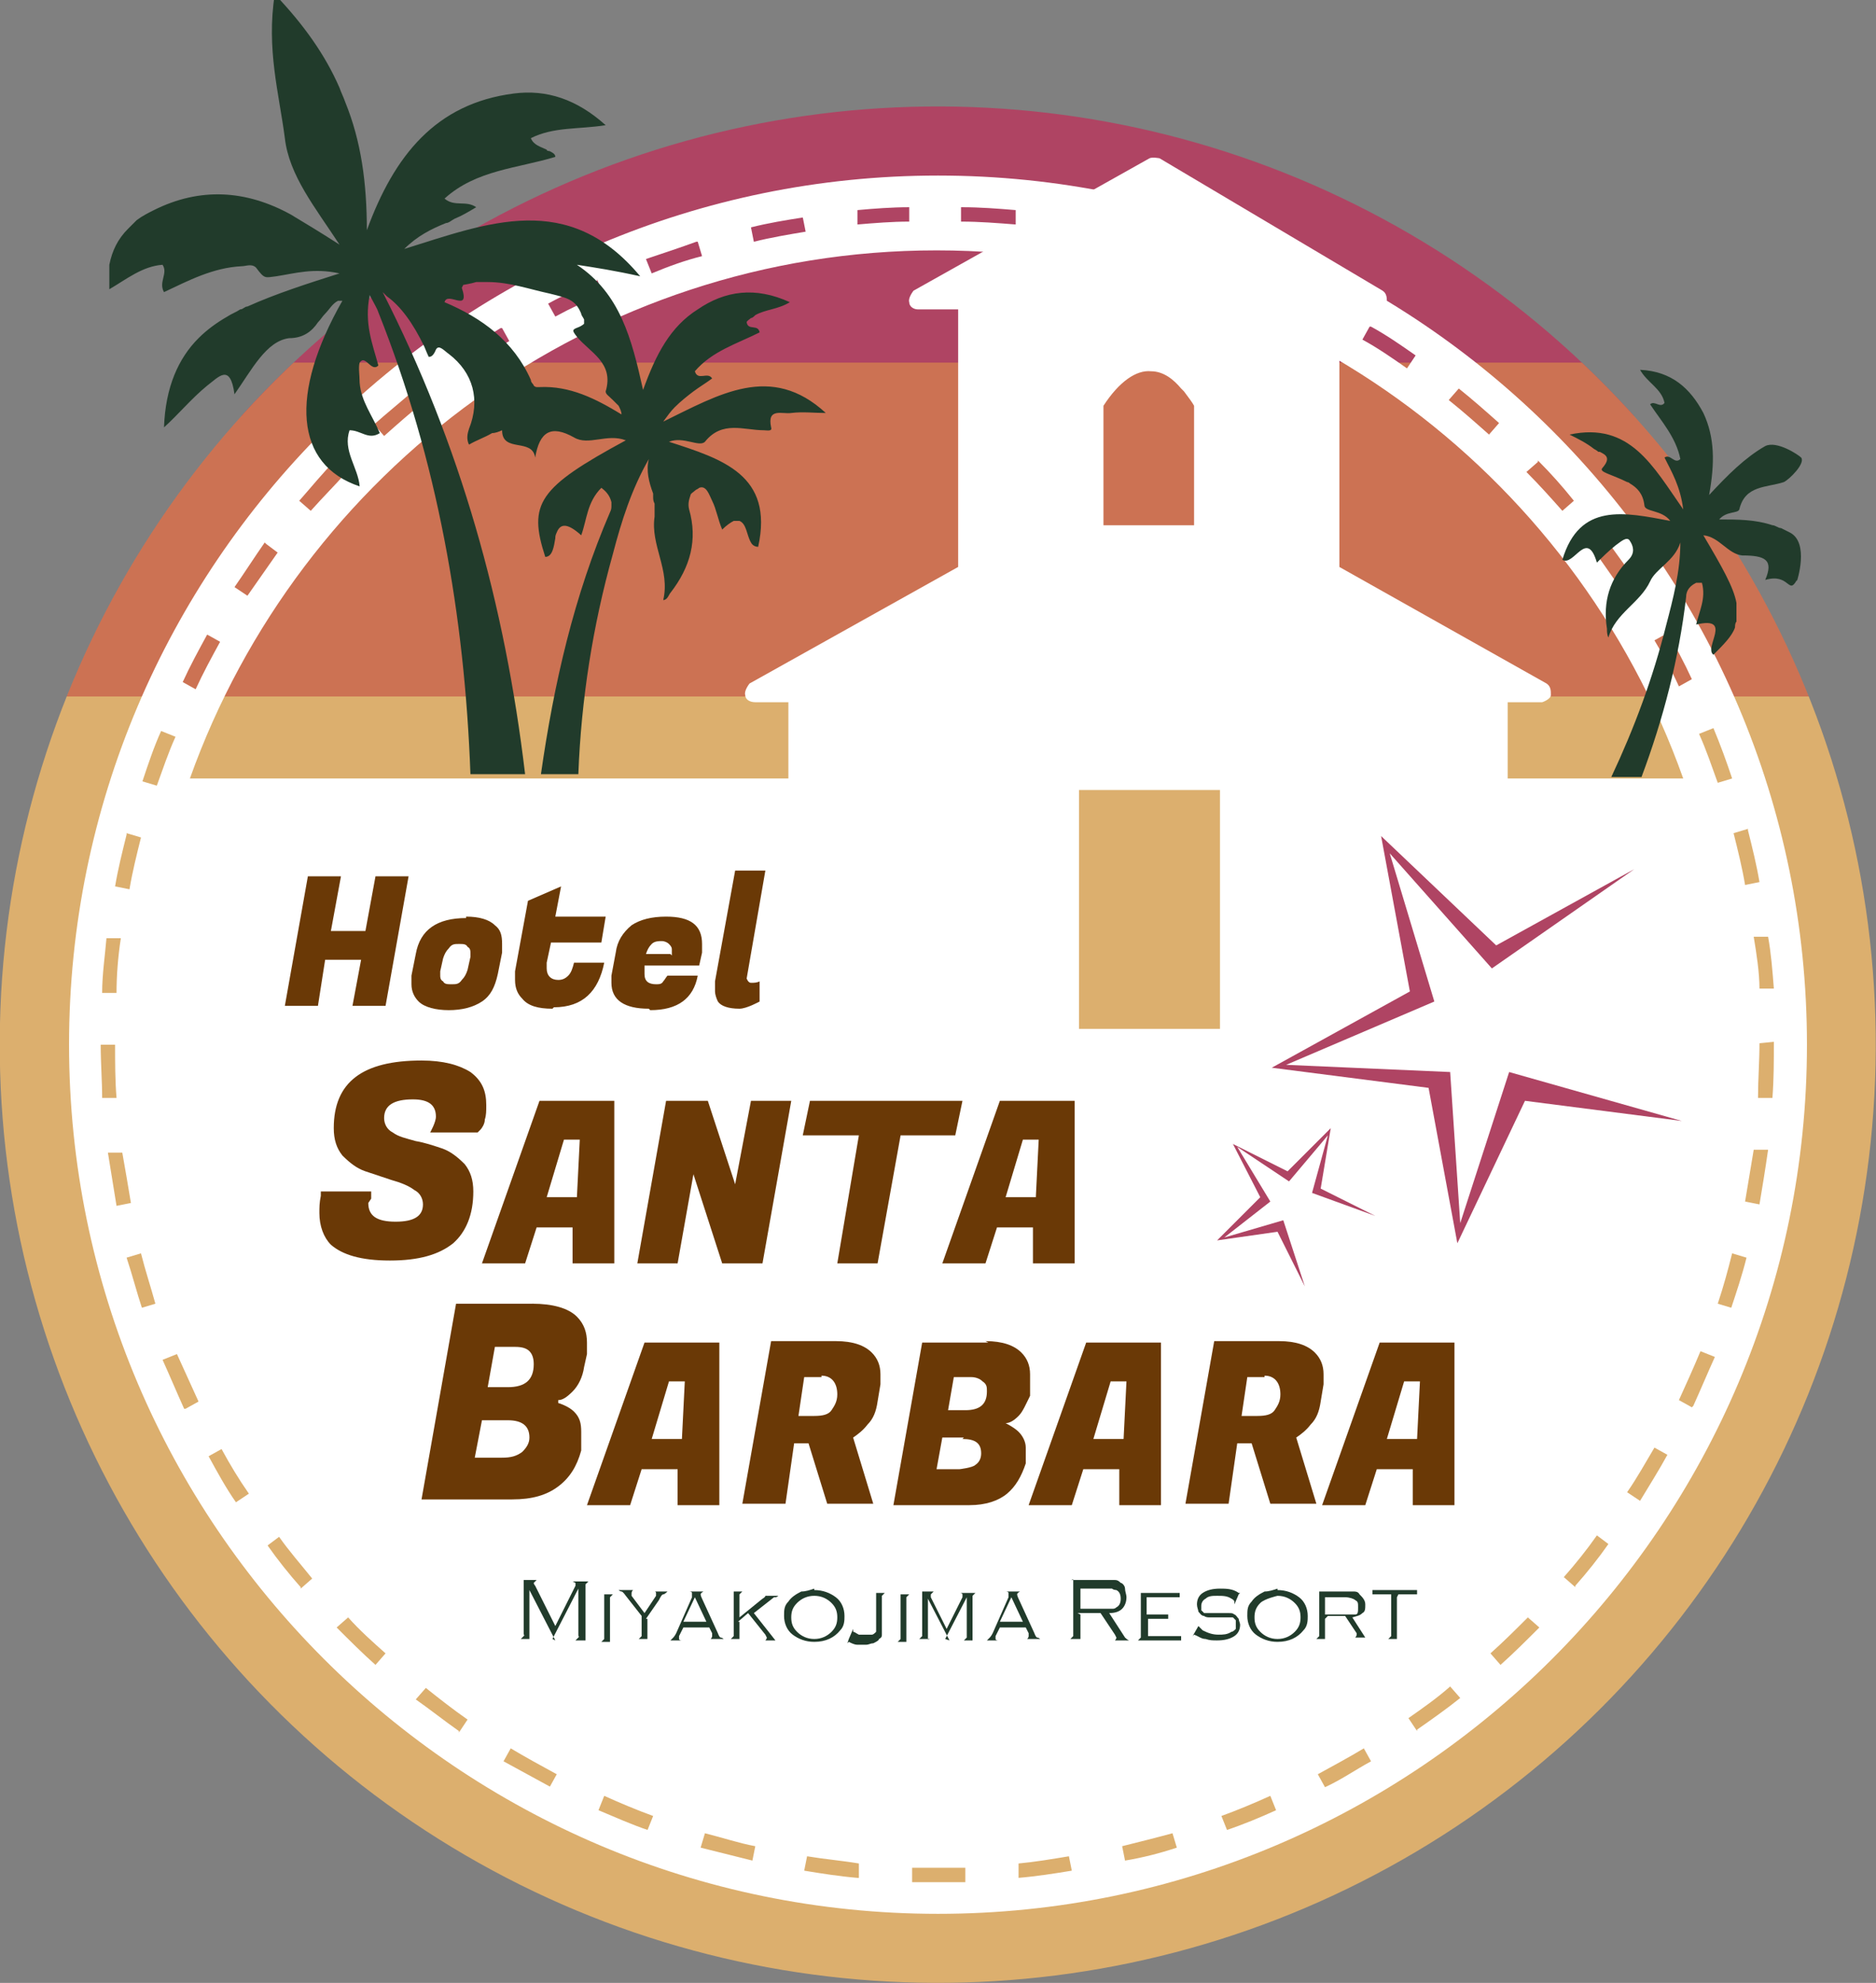 <?xml version="1.0" encoding="UTF-8"?>
<svg id="_レイヤー_2" data-name="レイヤー 2" xmlns="http://www.w3.org/2000/svg" xmlns:xlink="http://www.w3.org/1999/xlink" viewBox="0 0 13.04 13.78">
  <rect x="0" y="0" width="13.04" height="13.78" fill="#808080" stroke="none"/>
  <defs>
    <style>
      .cls-1 {
        fill: #6a3906;
      }

      .cls-2 {
        fill: #fff;
      }

      .cls-3 {
        fill: #dcaf6e;
      }

      .cls-4 {
        fill: #cc7253;
      }

      .cls-5 {
        fill: none;
      }

      .cls-6 {
        fill: #af4463;
      }

      .cls-7 {
        fill: #213b2b;
      }

      .cls-8 {
        clip-path: url(#clippath);
      }
    </style>
    <clipPath id="clippath">
      <circle class="cls-5" cx="6.52" cy="7.26" r="6.52" transform="translate(-.09 .08) rotate(-.7)"/>
    </clipPath>
  </defs>
  <g id="_レイヤー_1-2" data-name="レイヤー 1">
    <g>
      <g class="cls-8">
        <rect class="cls-6" x="-.8" y=".56" width="16.77" height="2.33"/>
        <rect class="cls-4" x="-.8" y="2.52" width="16.77" height="2.33"/>
        <rect class="cls-3" x="-.8" y="4.84" width="16.77" height="12.36"/>
      </g>
      <path class="cls-2" d="M6.52,1.22C3.19,1.22.48,3.93.48,7.26s2.71,6.04,6.04,6.04,6.04-2.71,6.04-6.04S9.85,1.22,6.52,1.22ZM12.33,6.87h-.1c0-.11-.02-.24-.04-.36h.1c.02.11.03.23.04.36ZM12.15,5.77c.03.12.06.24.08.36l-.1.02c-.02-.12-.05-.24-.08-.36l.1-.03ZM11.59,4.39c.06.11.12.22.17.33l-.09.05c-.05-.11-.11-.22-.17-.32l.09-.05ZM11.18,3.77c.07.1.15.2.21.31l-.09.06c-.07-.1-.14-.2-.21-.3l.08-.06ZM10.69,3.2c.09.09.17.18.25.28l-.08.07c-.08-.09-.16-.18-.25-.27l.08-.07ZM10.14,2.7c.1.08.19.16.28.24l-.07.08c-.09-.08-.18-.16-.28-.24l.07-.08ZM9.53,2.27c.11.06.21.13.31.2l-.06.09c-.1-.07-.2-.14-.31-.2l.05-.09ZM8.86,1.93c.11.05.23.1.34.16l-.05.09c-.11-.06-.22-.11-.33-.16l.04-.1ZM8.16,1.67c.12.04.24.07.35.12l-.04.1c-.11-.04-.23-.08-.35-.11l.03-.1ZM7.44,1.51c.12.02.25.04.37.07l-.02.1c-.12-.03-.24-.05-.36-.07l.02-.1ZM6.69,1.44c.12,0,.25.01.37.02v.1c-.13-.01-.25-.02-.38-.02v-.1ZM6.32,1.44v.1c-.12,0-.24.01-.36.02v-.1c.11-.01.24-.02.36-.02ZM5.58,1.51l.02.1c-.12.02-.24.04-.36.07l-.02-.1c.12-.03.24-.05.37-.07ZM4.85,1.68l.03.1c-.12.03-.23.07-.35.12l-.04-.1c.12-.04.24-.08.35-.12ZM4.15,1.94l.04.1c-.11.05-.22.1-.33.16l-.05-.09c.11-.06.22-.11.34-.16ZM3.49,2.28l.05.09c-.1.06-.21.13-.31.2l-.06-.09c.1-.07.21-.14.31-.2ZM2.88,2.71l.07.08c-.1.08-.19.16-.28.24l-.07-.08c.09-.08.19-.16.28-.24ZM2.33,3.21l.08.07c-.08.09-.17.18-.25.27l-.08-.07c.08-.09.16-.19.25-.28ZM1.85,3.78l.08.06c-.07.1-.14.2-.21.3l-.09-.06c.07-.1.14-.21.21-.31ZM1.44,4.41l.09.05c-.06.11-.12.22-.17.33l-.09-.05c.05-.11.11-.22.17-.33ZM1.12,5.08l.1.04c-.05.11-.09.23-.13.34l-.1-.03c.04-.12.08-.24.13-.35ZM.88,5.79l.1.03c-.03.12-.06.24-.08.36l-.1-.02c.02-.12.05-.24.08-.36ZM.74,6.52h.1c-.02.13-.03.26-.03.38h-.1c0-.13.02-.26.03-.38ZM.7,7.26h.1c0,.12,0,.25.01.37h-.1c0-.12-.01-.24-.01-.37ZM.75,8.01h.1c.02.11.04.23.06.35l-.1.02c-.02-.12-.04-.25-.06-.37ZM.99,9.1c-.04-.12-.07-.24-.11-.36l.1-.03c.03.12.07.24.1.35l-.1.03ZM1.28,9.79c-.05-.11-.1-.23-.15-.34l.1-.04c.05.11.1.22.15.33l-.09.05ZM1.64,10.44c-.07-.1-.13-.21-.19-.32l.09-.05c.06.11.12.21.19.31l-.09.06ZM2.09,11.03c-.08-.09-.16-.19-.23-.29l.08-.06c.07.1.15.19.23.29l-.08.07ZM2.61,11.57c-.09-.08-.18-.17-.27-.26l.08-.07c.08.09.17.17.26.25l-.07.08ZM3.19,12.03c-.1-.07-.2-.15-.3-.22l.07-.08c.1.08.19.15.29.22l-.06.09ZM3.83,12.42c-.11-.06-.22-.12-.33-.18l.05-.09c.1.06.21.12.32.18l-.05.09ZM4.51,12.72c-.12-.04-.23-.09-.35-.14l.04-.1c.11.05.23.1.34.14l-.04.1ZM5.23,12.93c-.12-.03-.24-.06-.36-.09l.03-.1c.12.03.24.07.35.09l-.02.1ZM5.96,13.05c-.12-.01-.25-.03-.37-.05l.02-.1c.12.02.24.03.36.05v.1ZM6.52,13.08c-.06,0-.12,0-.18,0v-.1c.12,0,.25,0,.37,0v.1c-.06,0-.12,0-.19,0ZM7.08,13.05v-.1c.11-.01.23-.03.35-.05l.02.1c-.12.02-.25.04-.37.05ZM7.82,12.93l-.02-.1c.12-.03.24-.06.35-.09l.03.1c-.12.04-.24.07-.36.09ZM8.48,7.15h-.98v-1.66h.98v1.66ZM8.53,12.72l-.04-.1c.11-.04.23-.09.34-.14l.04.1c-.11.05-.23.1-.35.14ZM9.21,12.42l-.05-.09c.11-.06.22-.12.32-.18l.05.09c-.11.06-.21.13-.32.18ZM9.85,12.03l-.06-.09c.1-.07.2-.14.29-.22l.07.08c-.1.08-.2.15-.3.22ZM10.43,11.57l-.07-.08c.09-.08.18-.17.26-.25l.08.07c-.09.09-.18.18-.27.26ZM1.32,5.41c.76-2.13,2.8-3.67,5.19-3.67s4.43,1.53,5.19,3.67H1.32ZM10.95,11.03l-.08-.07c.08-.09.16-.19.23-.29l.08.06c-.07.1-.15.2-.23.29ZM11.4,10.43l-.09-.06c.07-.1.13-.21.19-.31l.09.05c-.06.11-.13.22-.19.32ZM11.76,9.78l-.09-.05c.05-.11.1-.22.15-.34l.1.04c-.05.11-.1.23-.15.34ZM11.81,5.1l.1-.04c.05.12.09.23.13.35l-.1.03c-.04-.11-.08-.23-.13-.34ZM12.04,9.09l-.1-.03c.04-.12.07-.23.1-.35l.1.03c-.03.12-.07.24-.11.36ZM12.23,8.37l-.1-.02c.02-.12.04-.24.06-.36h.1c-.02.14-.04.26-.06.38ZM12.22,7.62c0-.12.01-.24.01-.37h0s.1-.01.1-.01h0c0,.14,0,.26-.01.39h-.1Z"/>
      <polygon class="cls-1" points="2.84 6.09 2.68 6.99 2.45 6.99 2.51 6.67 2.26 6.67 2.21 6.99 1.98 6.99 2.14 6.09 2.37 6.09 2.3 6.47 2.54 6.47 2.61 6.09 2.84 6.09"/>
      <path class="cls-1" d="M3.24,6.37c.09,0,.16.02.2.06.04.03.05.07.05.13,0,.02,0,.04,0,.06l-.03.15c-.02.09-.05.15-.11.19-.06.04-.14.06-.23.06s-.17-.02-.21-.06c-.03-.03-.05-.07-.05-.12,0-.02,0-.04,0-.06l.03-.15c.03-.17.15-.25.35-.25M3.27,6.65s0-.02,0-.03,0-.03-.02-.04c-.01-.02-.03-.02-.06-.02s-.05,0-.07.03c-.02.02-.03.04-.04.07l-.02.09s0,.02,0,.03,0,.03.02.04c.01.02.03.02.06.02s.05,0,.07-.03c.02-.02.03-.04.04-.07l.02-.09Z"/>
      <path class="cls-1" d="M3.84,7.01c-.1,0-.17-.02-.21-.07-.03-.03-.05-.07-.05-.13,0-.02,0-.04,0-.06l.09-.49.23-.1-.04.21h.35l-.03.18h-.35l-.03.14s0,.03,0,.04c0,.05.03.08.08.08.03,0,.05-.01.07-.03.02-.02.03-.05.04-.09h.21c-.04.2-.15.31-.35.31"/>
      <path class="cls-1" d="M4.51,7.01c-.17,0-.26-.06-.26-.18,0-.02,0-.03,0-.05l.03-.16c.01-.08.05-.14.11-.19.06-.04.14-.06.24-.06.17,0,.25.06.25.19,0,.02,0,.04,0,.06l-.02.09h-.38v.03s0,.02,0,.03c0,.05.03.07.08.07.02,0,.04,0,.05-.02.01-.01.02-.03.03-.04h.21c-.03.16-.14.24-.33.24M4.67,6.64s0-.03,0-.04,0-.02-.02-.04c-.01-.01-.03-.02-.05-.02s-.05,0-.07.02c-.02.02-.03.04-.04.07h.17Z"/>
      <path class="cls-1" d="M5.19,6.8s.01.03.03.03.04,0,.06-.01v.14s-.09.05-.14.05c-.08,0-.13-.02-.15-.05-.01-.02-.02-.05-.02-.07s0-.05,0-.07l.14-.77h.21l-.13.75s0,.01,0,.02"/>
      <path class="cls-1" d="M2.56,8.36c0,.09.06.13.19.13s.19-.04.19-.12c0-.04-.02-.08-.06-.1-.04-.03-.09-.05-.16-.07-.06-.02-.12-.04-.18-.06-.06-.02-.11-.06-.16-.11-.04-.05-.06-.11-.06-.19,0-.32.2-.47.61-.47.15,0,.26.03.34.08.08.06.11.13.11.23,0,.04,0,.07-.01.1,0,.03-.02.06-.03.07l-.02.02h-.33s.04-.07.04-.11c0-.08-.05-.12-.16-.12-.13,0-.2.04-.2.13,0,.04.02.08.06.1.04.03.09.04.16.06.06.01.12.03.18.05.06.02.11.06.16.11.04.05.06.11.06.19,0,.16-.05.28-.14.36-.1.08-.24.12-.44.12s-.33-.04-.41-.11c-.05-.05-.08-.13-.08-.22,0-.04,0-.07.01-.12v-.03h.35v.02s0,.02,0,.03"/>
      <path class="cls-1" d="M3.98,8.78v-.25s-.25,0-.25,0l-.08.25h-.3l.4-1.13h.52v1.13s-.29,0-.29,0ZM3.92,7.92l-.12.4h.21l.02-.4h-.1Z"/>
      <polygon class="cls-1" points="5.5 7.65 5.3 8.78 5.02 8.78 4.82 8.16 4.71 8.78 4.43 8.78 4.63 7.65 4.92 7.65 5.11 8.23 5.22 7.65 5.5 7.65"/>
      <polygon class="cls-1" points="6.64 7.89 6.26 7.89 6.1 8.78 5.82 8.78 5.97 7.89 5.58 7.89 5.63 7.65 6.69 7.65 6.64 7.89"/>
      <path class="cls-1" d="M7.18,8.78v-.25s-.25,0-.25,0l-.08.25h-.3l.4-1.13h.52v1.13s-.29,0-.29,0ZM7.11,7.92l-.12.4h.21l.02-.4h-.1Z"/>
      <path class="cls-1" d="M3.7,9.06c.14,0,.25.03.31.09.05.05.07.11.07.18,0,.03,0,.05,0,.08l-.02.09c-.01.07-.04.13-.08.17-.04.04-.07.06-.1.06v.02s.07.02.11.06.05.08.05.14c0,.02,0,.04,0,.07v.06c-.03.11-.08.19-.16.25-.08.06-.18.09-.32.09h-.63l.24-1.36h.55ZM3.53,9.87h-.18l-.05.26h.19c.06,0,.1-.01.14-.04.03-.03.05-.06.05-.1,0-.08-.05-.12-.15-.12M3.58,9.36h-.14l-.05.28h.14c.12,0,.18-.05.18-.16,0-.04-.01-.07-.03-.09-.02-.02-.05-.03-.1-.03"/>
      <path class="cls-1" d="M4.71,10.46v-.25s-.25,0-.25,0l-.08.25h-.3l.4-1.13h.52v1.13s-.29,0-.29,0ZM4.65,9.6l-.12.4h.21l.02-.4h-.1Z"/>
      <path class="cls-1" d="M5.81,9.32c.12,0,.2.03.25.08.04.04.06.09.06.15,0,.02,0,.04,0,.07l-.02.12c-.01.07-.03.12-.07.16-.03.04-.07.07-.1.09l.14.46h-.32l-.13-.42h-.1l-.06.42h-.3l.2-1.13h.46ZM5.71,9.57h-.12l-.04.27h.11c.06,0,.1-.01.12-.04.02-.03.04-.06.04-.11,0-.08-.04-.13-.11-.13"/>
      <path class="cls-1" d="M6.85,9.32c.12,0,.2.03.25.08.04.04.06.09.06.15,0,.02,0,.04,0,.07v.08c-.03.06-.05.11-.08.14-.03.03-.06.05-.09.05h0s.06.03.09.06c.03.03.05.07.05.11,0,.02,0,.04,0,.06v.05c-.03.09-.07.16-.13.21-.06.05-.15.08-.26.08h-.53l.2-1.13h.46ZM6.7,9.99h-.15l-.04.22h.16s.09-.01.11-.03c.03-.02.04-.05.04-.08,0-.07-.04-.1-.13-.1M6.75,9.57h-.12l-.04.23h.12c.1,0,.15-.04.15-.13,0-.03,0-.05-.03-.07-.02-.02-.05-.03-.08-.03"/>
      <path class="cls-1" d="M7.78,10.46v-.25s-.25,0-.25,0l-.08.25h-.3l.4-1.13h.52v1.13s-.29,0-.29,0ZM7.72,9.6l-.12.4h.21l.02-.4h-.1Z"/>
      <path class="cls-1" d="M8.89,9.32c.12,0,.2.03.25.08.04.04.06.09.06.15,0,.02,0,.04,0,.07l-.02.12c-.01.07-.03.12-.07.16-.03.04-.07.07-.1.09l.14.46h-.32l-.13-.42h-.1l-.06.42h-.3l.2-1.13h.46ZM8.79,9.57h-.12l-.04.27h.11c.06,0,.1-.01.12-.04.02-.03.04-.06.04-.11,0-.08-.04-.13-.11-.13"/>
      <path class="cls-1" d="M9.82,10.46v-.25s-.25,0-.25,0l-.08.25h-.3l.4-1.13h.52v1.13s-.29,0-.29,0ZM9.76,9.6l-.12.4h.21l.02-.4h-.1Z"/>
      <path class="cls-7" d="M3.86,11.4l-.18-.35v.32s0,.01,0,.02c0,0,0,0,.02,0h0s-.08,0-.08,0h0s.01-.01.02-.02,0,0,0-.02v-.35s0-.01,0-.02c0,0,0,0-.02,0h0s.11,0,.11,0h0s-.02.02-.02.02c0,0,0,.01.01.02l.14.28.14-.28s0-.02,0-.02c0,0,0,0-.02-.01h0s.11,0,.11,0h0s-.01.01-.02.02c0,0,0,0,0,.02v.35s0,.01,0,.02c0,0,0,0,.02,0h0s-.09,0-.09,0h0s.01-.01.02-.02,0,0,0-.02v-.32l-.18.35Z"/>
      <path class="cls-7" d="M4.2,11.37v-.27s0-.01,0-.02c0,0,0,0-.02,0h0s.08,0,.08,0h0s-.01.01-.02.02c0,0,0,0,0,.02v.27s0,.01,0,.02c0,0,0,0,.02,0h0s-.08,0-.08,0h0s.01-.01.02-.02c0,0,0,0,0-.02"/>
      <path class="cls-7" d="M4.5,11.25v.12s0,.01,0,.02c0,0,0,0,.02,0h0s-.08,0-.08,0h0s.01-.01.02-.02c0,0,0,0,0-.02v-.12l-.11-.14s-.02-.03-.03-.03c0,0-.01,0-.02-.01h0s.1,0,.1,0h0s-.01.01-.01.02c0,0,0,.01,0,.02l.09.12.08-.12s0-.01,0-.02c0,0,0-.01-.01-.01h0s.09,0,.09,0h0s-.02.02-.03.02-.02.02-.03.04l-.09.13Z"/>
      <path class="cls-7" d="M4.93,11.31h-.18l-.03.06s0,.01,0,.02c0,0,0,.01.02.01h0s-.08,0-.08,0h0s.01-.01.02-.02c0,0,.01-.01.02-.03l.11-.25s0-.02,0-.03c0,0,0-.01-.02-.01h0s.1,0,.1,0h0s-.02.01-.02.02c0,0,0,.01.01.03l.11.24s.01.03.02.03c0,0,.01,0,.02.01h0s-.09,0-.09,0h0s.01-.01.01-.02c0,0,0,0,0-.02l-.03-.06ZM4.91,11.27l-.08-.17-.08.17h.15Z"/>
      <path class="cls-7" d="M5.14,11.27v.1s0,.01,0,.02c0,0,0,0,.02,0h0s-.08,0-.08,0h0s.01-.01.02-.02c0,0,0,0,0-.02v-.27s0-.01,0-.02c0,0,0,0-.02,0h0s.08,0,.08,0h0s-.01.01-.02.02c0,0,0,0,0,.02v.14l.16-.13s.02-.01.02-.02c0,0,0,0,0,0,0,0,0,0-.01,0h0s.1,0,.1,0h0s-.01.01-.02.01c0,0,0,0-.01,0l-.14.11.15.19s0,0,.01,0c0,0,0,0,.01,0h0s-.09,0-.09,0h0s.01-.01.01-.02c0,0,0,0-.01-.02l-.12-.15-.07.06Z"/>
      <path class="cls-7" d="M5.66,11.05c.06,0,.11.02.15.05.04.03.06.08.06.13,0,.03,0,.07-.03.1-.04.05-.1.08-.18.08-.06,0-.11-.02-.15-.05-.04-.03-.06-.08-.06-.13,0-.04,0-.07.03-.1.02-.03.05-.05.09-.07.03,0,.06-.01.09-.02M5.66,11.09c-.05,0-.09.02-.12.05-.03.03-.04.06-.04.1s.01.07.04.1c.03.03.07.05.12.05s.09-.02.12-.05c.03-.03.04-.06.04-.1,0-.04-.01-.07-.04-.1-.03-.03-.07-.05-.12-.05"/>
      <path class="cls-7" d="M5.9,11.39l.03-.07h0s0,.01,0,.02c0,0,0,0,0,0,.01,0,.02.01.04.02.02,0,.03,0,.05,0,.02,0,.03,0,.04,0,.01,0,.02-.01.03-.02,0-.01,0-.03,0-.06v-.19s0-.01,0-.02c0,0,0,0-.02,0h0s.08,0,.08,0h0s-.01.01-.02.02c0,0,0,0,0,.02v.2s0,.04,0,.05c0,.01,0,.02-.02.03,0,.01-.02.02-.04.03-.02,0-.03.01-.05.01-.02,0-.04,0-.06,0s-.04-.01-.06-.02c0,0,0,0,0,0,0,0,0,0-.01.01h0Z"/>
      <path class="cls-7" d="M6.26,11.37v-.27s0-.01,0-.02c0,0,0,0-.02,0h0s.08,0,.08,0h0s-.01.01-.02.02c0,0,0,0,0,.02v.27s0,.01,0,.02c0,0,0,0,.02,0h0s-.08,0-.08,0h0s.01-.01.02-.02c0,0,0,0,0-.02"/>
      <path class="cls-7" d="M6.6,11.4l-.15-.29v.26s0,.01,0,.02,0,0,.02,0h0s-.08,0-.08,0h0s.01-.01.02-.02c0,0,0,0,0-.02v-.27s0-.01,0-.02c0,0,0,0-.02,0h0s.1,0,.1,0h0s-.02.02-.02.02c0,0,0,0,0,.02l.11.22.11-.22s0-.02,0-.02c0,0,0-.01-.02-.01h0s.11,0,.11,0h0s-.01.01-.02.02c0,0,0,0,0,.02v.27s0,.01,0,.02c0,0,0,0,.02,0h0s-.08,0-.08,0h0s.01-.01.02-.02c0,0,0,0,0-.02v-.26l-.15.29Z"/>
      <path class="cls-7" d="M7.13,11.31h-.18l-.03.06s0,.01,0,.02c0,0,0,.01.02.01h0s-.08,0-.08,0h0s.01-.01.02-.02c0,0,.01-.01.02-.03l.11-.25s0-.02,0-.03c0,0,0-.01-.02-.01h0s.1,0,.1,0h0s-.02.01-.02.02c0,0,0,.01.01.03l.11.24s.01.03.02.03c0,0,.01,0,.02.01h0s-.09,0-.09,0h0s.01-.01.01-.02c0,0,0,0,0-.02l-.03-.06ZM7.11,11.27l-.08-.17-.08.17h.15Z"/>
      <path class="cls-7" d="M7.51,11.22v.15s0,.01,0,.02c0,0,0,0,.02,0h0s-.09,0-.09,0h0s.01-.01.02-.02c0,0,0,0,0-.02v-.35s0-.01,0-.02,0,0-.02,0h0s.23,0,.23,0c.03,0,.06,0,.07,0,.02,0,.03,0,.05.02.01,0,.03.02.03.04,0,.02.01.04.01.06,0,.03-.01.06-.03.08-.02.02-.05.03-.09.03l.11.17s.02.02.03.02h0s-.1,0-.1,0h0s.01-.01.01-.02c0,0,0,0-.01-.02l-.1-.15h-.16ZM7.51,11.18h.17s.04,0,.05,0c.01,0,.02,0,.03-.01.02-.01.03-.03.03-.06s-.01-.05-.03-.06c0,0-.02,0-.03-.01-.01,0-.03,0-.05,0h-.17v.15Z"/>
      <path class="cls-7" d="M7.98,11.24v.13h.21s.01,0,.02,0c0,0,0,0,0-.02h0v.07h0s0-.01,0-.02c0,0,0,0-.02,0h-.28s.01-.01.02-.02c0,0,0,0,0-.02v-.27s0-.01,0-.02c0,0,0,0-.02,0h0s.27,0,.27,0c0,0,.01,0,.02,0,0,0,0,0,0-.02h0v.07h0s0-.01,0-.02c0,0,0,0-.02,0h-.21v.12h.13s.01,0,.02,0c0,0,0,0,0-.02h0v.07h0s0-.01,0-.02c0,0,0,0-.02,0h-.13Z"/>
      <path class="cls-7" d="M8.61,11.08l-.03.07h0s0-.01,0-.02c0,0,0-.01-.02-.02-.03-.02-.06-.02-.1-.02-.03,0-.06,0-.08.02-.02.01-.03.03-.03.05,0,0,0,.02,0,.03,0,0,.01.01.02.02,0,0,.02,0,.03,0,.01,0,.04,0,.07,0,.03,0,.05,0,.07,0,.02,0,.03,0,.04.01.01,0,.02.02.03.03,0,.01.01.03.01.04,0,.03-.01.06-.04.08-.03.02-.07.03-.12.03-.03,0-.05,0-.08-.01-.03,0-.05-.02-.08-.03,0,0,0,0,0,0,0,0,0,0-.01.01h0s.04-.07.04-.07h0s0,0,0,0c0,0,0,0,0,0,0,0,.01.01.03.03.04.02.07.03.11.03.03,0,.06,0,.09-.02.01,0,.02-.01.03-.02,0,0,0-.02,0-.03,0,0,0-.02,0-.03,0,0-.01-.01-.02-.02,0,0-.02,0-.03,0-.01,0-.03,0-.06,0-.03,0-.06,0-.07,0-.01,0-.03,0-.04-.01-.02,0-.03-.02-.04-.03,0-.01-.01-.03-.01-.05,0-.03.01-.06.04-.08.03-.02.07-.03.12-.03.04,0,.09,0,.13.03,0,0,.01,0,.01,0,0,0,0,0,.01-.01h0Z"/>
      <path class="cls-7" d="M8.88,11.05c.06,0,.11.02.15.05.04.03.06.08.06.13,0,.03,0,.07-.03.1-.04.05-.1.08-.18.08-.06,0-.11-.02-.15-.05-.04-.03-.06-.08-.06-.13,0-.04,0-.07.03-.1.02-.03.05-.05.09-.07.03,0,.06-.01.09-.02M8.88,11.09s-.09.02-.12.05c-.03.03-.04.06-.04.1s.01.07.04.1c.03.03.07.05.12.05s.09-.02.12-.05c.03-.03.04-.06.04-.1,0-.04-.01-.07-.04-.1-.03-.03-.07-.05-.12-.05"/>
      <path class="cls-7" d="M9.21,11.25v.12s0,.01,0,.02c0,0,0,0,.02,0h0s-.08,0-.08,0h0s.01-.01.02-.02c0,0,0,0,0-.02v-.27s0-.01,0-.02c0,0,0,0-.02,0h0s.2,0,.2,0c.02,0,.04,0,.06,0,.01,0,.03,0,.04.02.02.02.04.04.04.07,0,.03,0,.05-.02.06-.02.02-.04.02-.07.03l.09.14s0,0,0,0c0,0,0,0,.02,0h0s-.09,0-.09,0h0s.01-.01.01-.02c0,0,0,0,0-.01l-.08-.12h-.12ZM9.21,11.22h.13s.04,0,.05,0c.01,0,.02,0,.03,0,.02,0,.02-.02.02-.05s0-.04-.02-.05c-.01-.01-.04-.02-.07-.02h-.14v.12Z"/>
      <path class="cls-7" d="M9.71,11.1v.27s0,.01,0,.02c0,0,0,0,.02,0h0s-.08,0-.08,0h0s.01-.01.02-.02c0,0,0,0,0-.02v-.27h-.11s-.01,0-.02,0c0,0,0,0,0,.02h0v-.07h0s0,.01,0,.02c0,0,0,0,.02,0h.27s.01,0,.02,0c0,0,0,0,0-.02h0v.07h0s0-.01,0-.02c0,0,0,0-.02,0h-.11Z"/>
      <polygon class="cls-6" points="10.15 8.5 10.08 7.45 8.94 7.4 9.97 6.96 9.66 5.93 10.37 6.73 11.36 6.04 10.4 6.57 9.6 5.81 9.8 6.89 8.84 7.42 9.93 7.56 10.13 8.64 10.6 7.65 11.69 7.79 10.49 7.45 10.15 8.5"/>
      <polygon class="cls-6" points="8.51 8.6 8.83 8.35 8.6 7.97 8.96 8.21 9.23 7.89 9.12 8.29 9.56 8.45 9.18 8.26 9.25 7.84 8.95 8.14 8.57 7.95 8.76 8.32 8.46 8.62 8.88 8.56 9.07 8.94 8.92 8.48 8.51 8.6"/>
      <path class="cls-2" d="M10.48,4.88h.24s.06-.02.06-.05c0-.03,0-.06-.03-.08l-1.44-.81v-1.79h.27s.06-.02.06-.05c0-.03,0-.06-.03-.08l-1.55-.92s-.05-.01-.07,0l-1.64.92s-.04.05-.03.08c0,.03.03.05.06.05h.28v1.79l-1.45.81s-.04.05-.03.08c0,.03.03.05.07.05h.23v.57h5v-.57ZM8.3,3.65h-.63v-.83c.11-.17.23-.25.33-.24.09,0,.16.06.21.12,0,0,.01.01.02.02.03.04.06.08.07.1v.83Z"/>
      <path class="cls-7" d="M12.49,4.04s.09-.27-.05-.34c-.02-.01-.04-.02-.06-.03-.02,0-.04-.02-.06-.02-.12-.04-.24-.04-.37-.04.05-.06.13-.04.14-.07.04-.17.19-.15.31-.19.04-.02.15-.13.12-.17-.02-.02-.17-.12-.25-.08-.14.08-.26.2-.39.34.04-.22.04-.4-.04-.57-.09-.17-.22-.29-.44-.3.05.09.15.13.17.23-.03.04-.07-.02-.1.01.08.12.18.23.21.38-.04.04-.07-.04-.11-.01.05.1.11.2.13.36-.21-.3-.37-.61-.79-.52.06.03.12.06.17.1,0,0,.02.01.03.02,0,0,0,0,.01,0,.04.02.08.04.02.11-.02.02.01.03.03.04.05.02.1.04.14.06,0,0,.01,0,.02.01.05.03.09.07.1.15,0,.05.12.03.18.11-.32-.06-.63-.13-.75.27.08.05.17-.22.24.02.04-.04.08-.08.13-.12.03-.02.08-.07.1-.03.02.03.04.08-.01.13-.13.13-.18.29-.15.48,0,.02,0,.04.01.06.05-.17.22-.24.29-.39.04-.09.17-.14.21-.27,0,.2-.05.39-.1.58-.09.36-.22.71-.38,1.05h.21c.15-.4.26-.82.31-1.25,0-.05.03-.08.07-.1,0,0,.01,0,.02,0,0,0,.02,0,.02,0,.03.11-.02.2-.04.29.26-.06.05.16.12.21.07-.07.13-.13.15-.19,0-.01,0-.03.01-.04,0-.03,0-.05,0-.08,0-.01,0-.03,0-.05-.02-.11-.1-.25-.23-.47.11.01.17.13.27.14.16,0,.22.03.16.17.17-.05.16.11.22,0Z"/>
      <path class="cls-7" d="M2.69,2.06q.14.1.26.35s.02.05.03.07c0,0,0,0,0,0,.01,0,.03,0,.05-.05.02-.04.06.01.09.03.17.13.22.32.14.52-.01.03-.02.07,0,.11.05-.03.11-.05.16-.08.02,0,.05-.01.07-.02,0,.16.21.05.23.19.03-.18.11-.23.27-.14.1.06.23-.03.36.02-.61.33-.68.44-.56.81.05,0,.06-.07.07-.13,0-.01,0-.02.01-.04.02-.05.06-.08.17.02.04-.11.04-.23.14-.33.04.03.06.06.07.1,0,0,0,.02,0,.02,0,.02,0,.03-.01.05-.25.58-.39,1.19-.48,1.82h.26c.02-.52.1-1.03.24-1.53.06-.23.13-.45.25-.66-.02.08,0,.16.03.24,0,0,0,.02,0,.02,0,.02,0,.03.01.05,0,0,0,.02,0,.02,0,.02,0,.05,0,.07-.03.2.11.37.06.58.03,0,.04-.04.05-.05.14-.18.19-.37.13-.58-.01-.04,0-.07.01-.1,0-.01.02-.02.03-.03s.02-.01.03-.02c.05-.02.07.05.09.09.03.06.04.13.07.2.03-.03.06-.05.08-.06.02,0,.03,0,.04,0,.05.02.05.1.08.15,0,0,0,0,0,0,.01.02.03.03.05.03.11-.5-.25-.61-.62-.73.1-.04.21.04.25,0,.12-.15.27-.08.41-.08.02,0,.06.01.05-.02-.03-.14.08-.09.14-.1.08-.01.16,0,.24,0-.38-.35-.74-.13-1.13.06.03-.04.05-.07.08-.1.04-.04.09-.08.13-.11.04-.03.09-.06.13-.09-.03-.05-.1.02-.12-.05.12-.14.29-.19.45-.27-.01-.06-.08-.01-.09-.07,0-.01.02-.02.03-.03.01,0,.02-.01.03-.02.07-.04.16-.04.24-.09-.24-.11-.45-.08-.64.05-.19.12-.29.31-.38.56-.08-.36-.16-.67-.46-.87.13.02.26.04.44.08-.5-.6-1.06-.37-1.64-.19.09-.09.19-.14.29-.18.02,0,.04-.02.06-.03.05-.02.1-.05.15-.08-.07-.05-.15,0-.22-.06.22-.2.51-.21.77-.29,0-.02-.02-.03-.04-.04,0,0-.02,0-.02-.01-.04-.02-.09-.03-.11-.08.16-.08.33-.06.52-.09-.2-.18-.41-.25-.64-.22-.54.07-.83.43-1.02.95,0-.33-.04-.62-.15-.89-.01-.03-.03-.07-.04-.1-.1-.23-.25-.44-.45-.65-.06.38.03.69.07,1,.03.26.21.48.38.74-.14-.09-.24-.15-.34-.21-.31-.17-.63-.19-.95-.03-.04.02-.08.04-.12.07-.02.02-.04.04-.06.06-.07.07-.11.15-.13.25,0,.01,0,.03,0,.04,0,.04,0,.08,0,.13.12-.07.23-.16.37-.17.04.06-.03.12.01.19.17-.08.34-.17.54-.18.03,0,.07-.02.1.01.06.08.06.07.14.06.13-.02.26-.06.44-.02-.22.07-.44.14-.64.23-.02,0-.03.02-.05.02-.03.02-.06.03-.09.05-.07.04-.14.09-.2.15-.14.14-.23.34-.24.62.1-.09.19-.2.3-.29.08-.06.16-.16.19.06.12-.17.22-.37.38-.39.1,0,.16-.05.2-.11.02-.02.03-.04.05-.06.03-.03.05-.07.09-.09,0,0,.02,0,.03,0-.37.65-.33,1.14.12,1.29-.01-.13-.12-.25-.07-.39.08,0,.13.07.21.02-.05-.12-.13-.22-.14-.35,0-.05-.01-.11,0-.14.04-.06.08.07.13.02-.04-.15-.1-.29-.06-.49.03.06.05.09.06.12.41,1.03.6,2.11.64,3.21h.38c-.14-1.18-.45-2.29-.99-3.35ZM3.22,1.98s.06-.01.09-.02c.01,0,.03,0,.04,0,.01,0,.03,0,.04,0,.15,0,.29.05.43.08.12.03.18.04.22.14,0,.01.01.02.02.04,0,.01,0,.02,0,.03,0,0-.01.01-.03.02-.05.02-.06.02-.02.07.09.11.26.18.2.38,0,.02.02.03.05.06.01.01.03.03.04.04.01.02.02.04.02.06-.18-.11-.36-.2-.57-.19,0,0-.02,0-.02,0,0,0-.01,0-.02-.01,0-.01-.02-.02-.02-.04-.12-.27-.34-.43-.6-.54.02-.08.18.08.12-.1Z"/>
    </g>
  </g>
</svg>